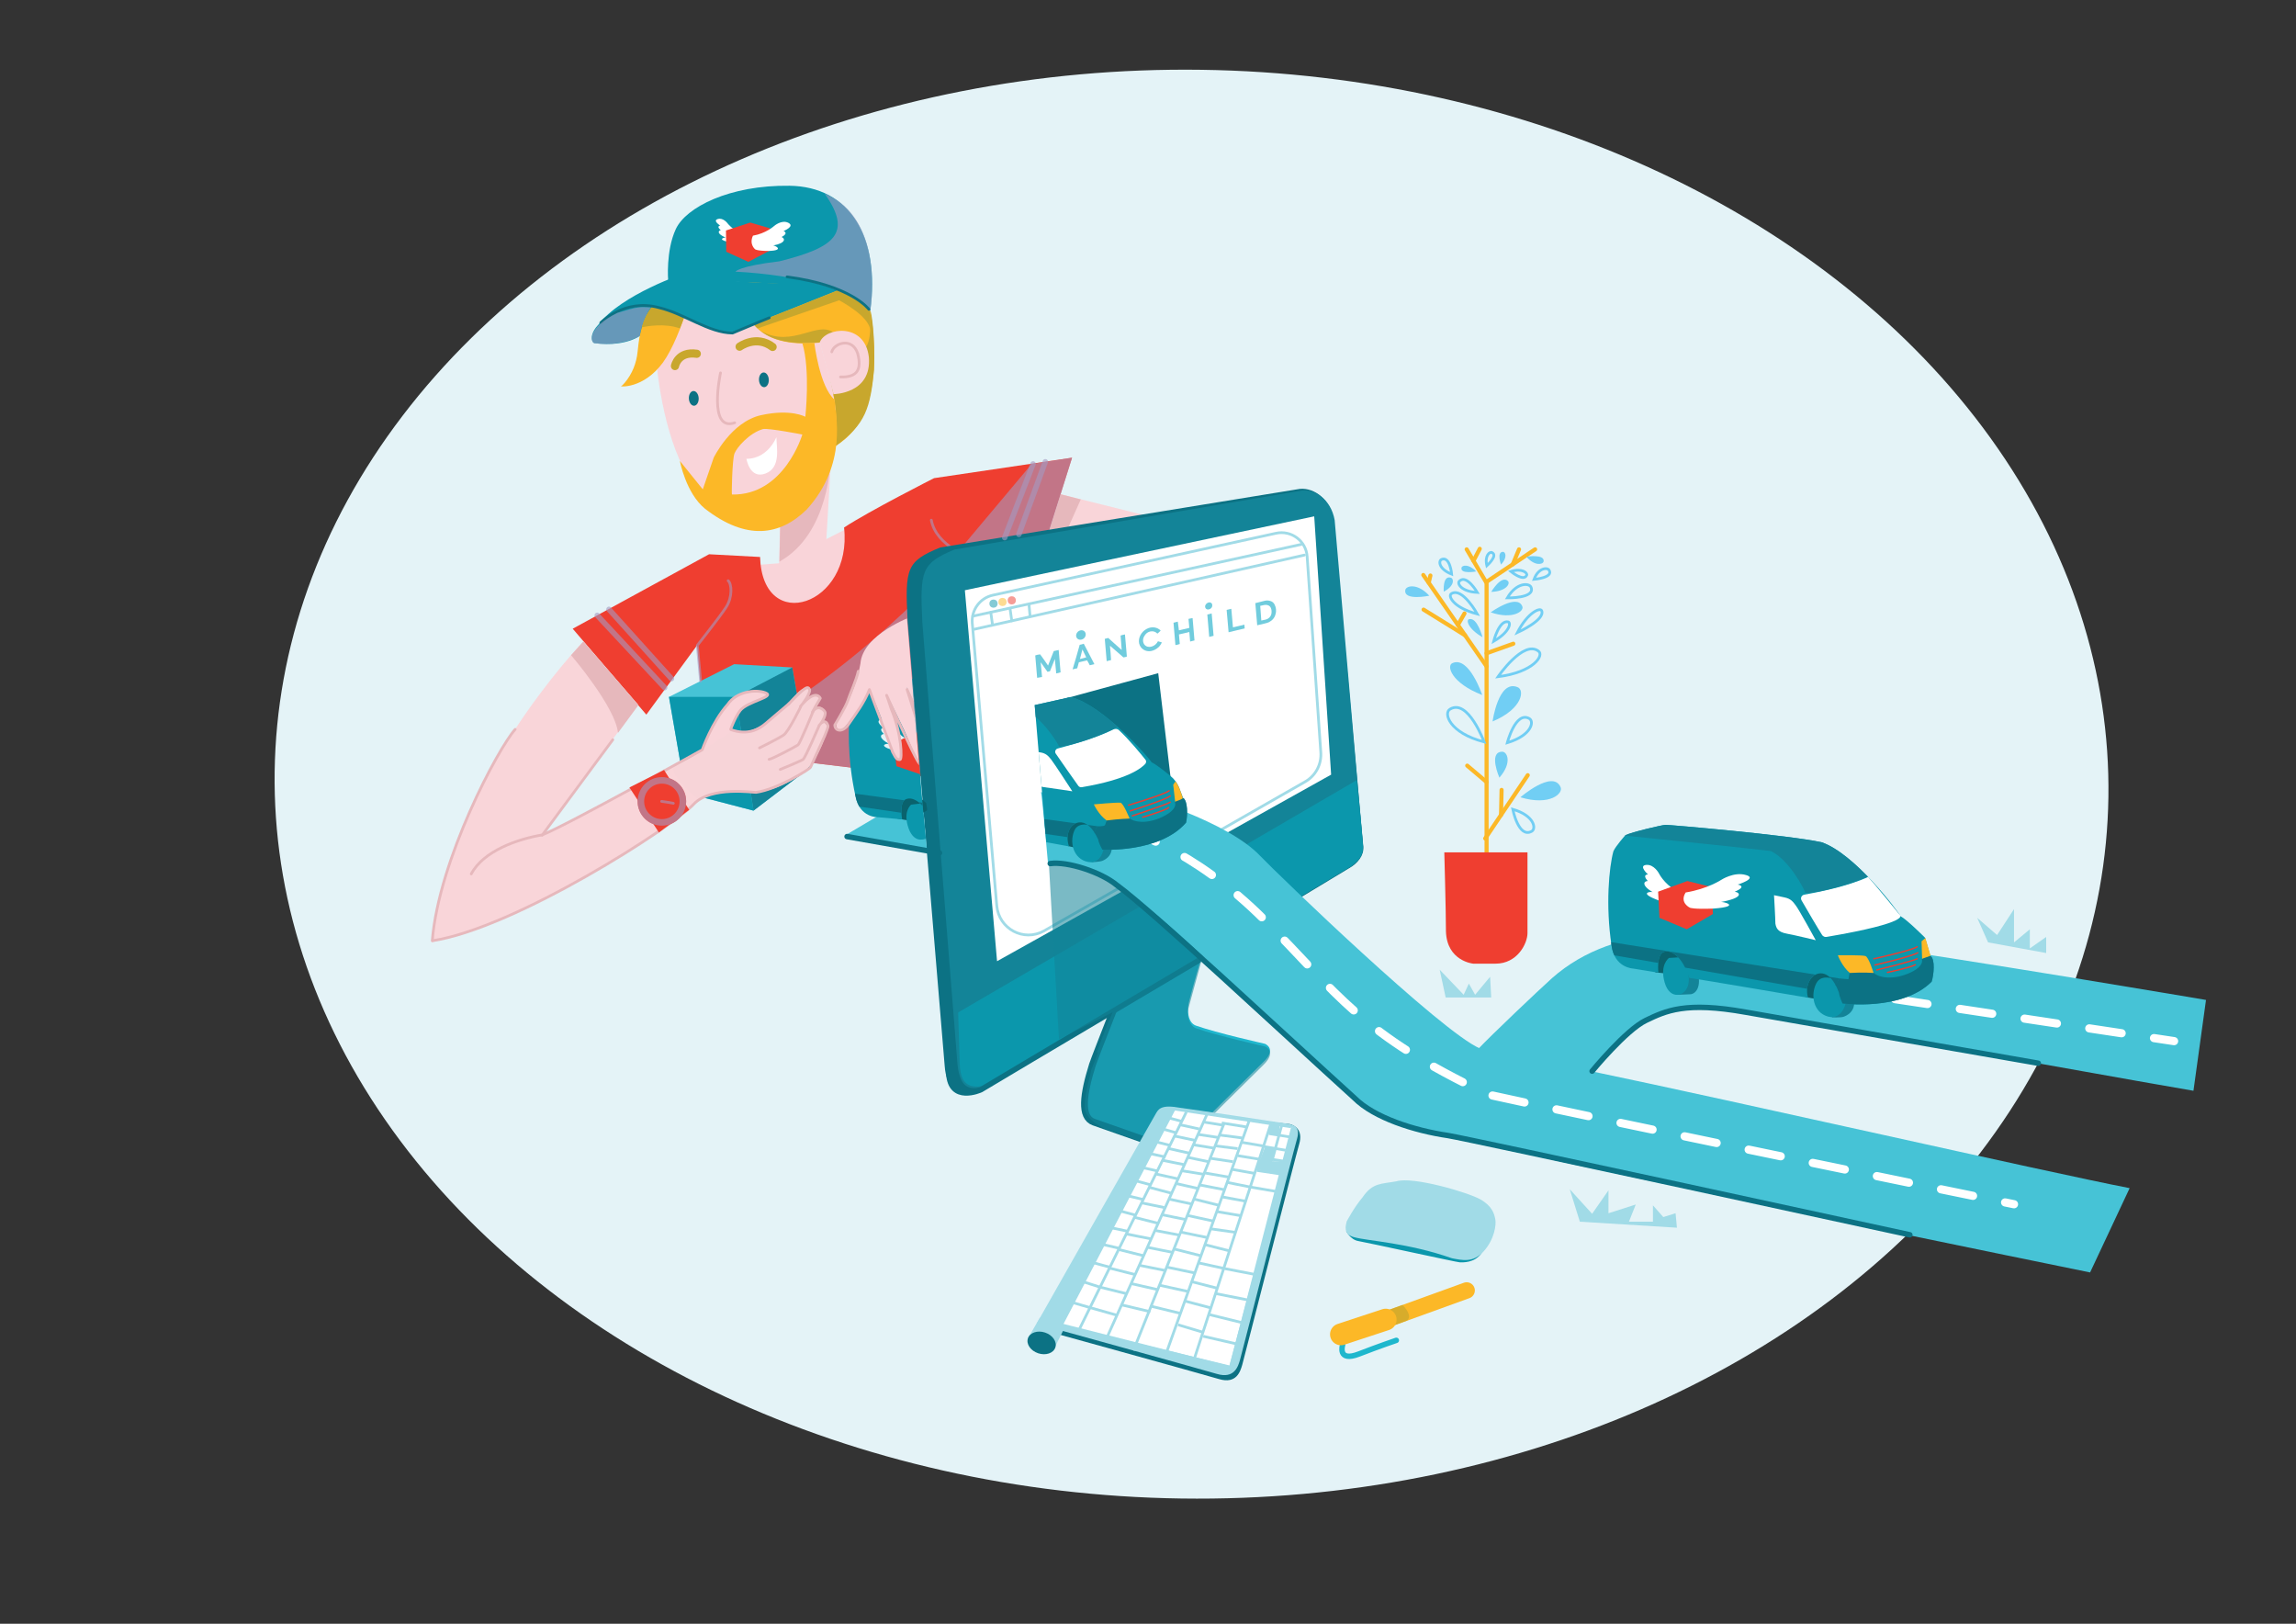 <?xml version="1.0" encoding="utf-8"?>
<!-- Generator: Adobe Illustrator 22.1.0, SVG Export Plug-In . SVG Version: 6.00 Build 0)  -->
<svg version="1.1" id="ilu" xmlns="http://www.w3.org/2000/svg" xmlns:xlink="http://www.w3.org/1999/xlink" x="0px" y="0px"
	 viewBox="0 0 841.9 595.3" style="enable-background:new 0 0 841.9 595.3;" xml:space="preserve">
<rect x="0" y="0" width="841.9" height="595.3" fill="#333333" stroke="none"/>
<style type="text/css">
	.st0{fill:#E4F3F7;}
	.st1{fill:#F9D5D9;}
	.st2{fill:#F9D4D9;}
	.st3{fill:#E6B8BD;}
	.st4{fill:#0B97AC;}
	.st5{fill:#EF3E30;}
	.st6{opacity:0.6;fill:#A399C1;}
	.st7{fill:#46C3D6;}
	.st8{fill:#0C7284;}
	.st9{fill:#138498;}
	.st10{fill:none;stroke:#E6B8BC;stroke-linecap:round;stroke-linejoin:round;stroke-miterlimit:10;}
	.st11{fill:none;stroke:#C8A72D;stroke-width:3;stroke-linecap:round;stroke-linejoin:round;stroke-miterlimit:10;}
	.st12{fill:#FCB827;}
	.st13{fill:#C8A72D;}
	.st14{fill:#FFFFFF;}
	.st15{fill:#F7D4D8;}
	.st16{fill:none;stroke:#E8B8BE;stroke-linecap:round;stroke-linejoin:round;stroke-miterlimit:10;}
	.st17{fill:#E6B8BC;}
	.st18{opacity:0.6;fill:none;stroke:#A399C1;stroke-linecap:round;stroke-linejoin:round;stroke-miterlimit:10;}
	.st19{fill:none;stroke:#0C7284;stroke-linecap:round;stroke-linejoin:round;stroke-miterlimit:10;}
	.st20{fill:#1FB7CE;}
	.st21{fill:none;stroke:#0C7284;stroke-width:2.5;stroke-miterlimit:10;}
	.st22{clip-path:url(#SVGID_2_);fill:#0B97AC;}
	.st23{fill:none;stroke:#0C7284;stroke-width:2;stroke-linecap:round;stroke-linejoin:round;stroke-miterlimit:10;}
	.st24{fill:#71CCDD;}
	.st25{opacity:0.5;fill:#0B97AC;}
	.st26{opacity:0.5;fill:#FCB827;}
	.st27{opacity:0.5;fill:#EE3D30;}
	.st28{fill:none;stroke:#A1DBE7;stroke-linecap:round;stroke-linejoin:round;stroke-miterlimit:10;}
	.st29{opacity:0.56;clip-path:url(#SVGID_4_);fill:#138498;}
	.st30{fill:#A1DBE7;}
	.st31{fill:none;stroke:#A1DBE7;stroke-miterlimit:10;}
	.st32{fill:#0A626D;}
	
		.st33{fill:none;stroke:#FFFFFF;stroke-width:3;stroke-linecap:round;stroke-linejoin:round;stroke-miterlimit:10;stroke-dasharray:12;}
	.st34{clip-path:url(#SVGID_6_);fill:#138498;}
	.st35{clip-path:url(#SVGID_6_);fill:#0C7284;}
	.st36{clip-path:url(#SVGID_10_);}
	.st37{clip-path:url(#SVGID_12_);fill:#138498;}
	.st38{clip-path:url(#SVGID_12_);fill:#0C7284;}
	.st39{fill:none;stroke:#EE3D30;stroke-width:0.5;stroke-linecap:round;stroke-linejoin:round;stroke-miterlimit:10;}
	.st40{fill:#EF3E30;stroke:#FCB827;stroke-width:6;stroke-linecap:round;stroke-linejoin:round;stroke-miterlimit:10;}
	.st41{fill:none;stroke:#1EB7CD;stroke-width:2;stroke-linecap:round;stroke-linejoin:round;stroke-miterlimit:10;}
	.st42{opacity:0.7;fill:#C8A72D;}
	.st43{fill:none;stroke:#FCB827;stroke-width:8;stroke-linecap:round;stroke-linejoin:round;stroke-miterlimit:10;}
	.st44{fill:none;stroke:#FCB827;stroke-width:1.5;stroke-linecap:round;stroke-linejoin:round;stroke-miterlimit:10;}
	.st45{fill:#71CEF4;}
	.st46{fill:none;stroke:#71CEF4;stroke-miterlimit:10;}
	.st47{fill:none;stroke:#EF3E30;stroke-width:1.5;stroke-linecap:round;stroke-linejoin:round;stroke-miterlimit:10;}
	.st48{opacity:0.6;}
	.st49{fill:none;stroke:#A399C1;stroke-width:2;stroke-linecap:round;stroke-linejoin:round;stroke-miterlimit:10;}
	.st50{clip-path:url(#SVGID_14_);}
</style>
<ellipse transform="matrix(1.400191e-02 -1 1 1.400191e-02 143.296 720.362)" class="st0" cx="436.9" cy="287.5" rx="261.9" ry="336.2"/>
<polygon class="st1" points="382.1,179.5 443.4,194.8 397.6,223.8 371,220.5 "/>
<polygon class="st2" points="286.5,173.1 285.4,218.1 302.9,199.6 306,146.8 "/>
<path class="st3" d="M286.1,191.7l18.4-23c0,0-0.2,26.9-18.7,37.2L286.1,191.7z"/>
<g>
	<path class="st2" d="M256,110c-13.9,14.7-15.3,22.8-15.3,22.8s2,25.9,11.5,41.6c9.5,13.6,24.2,22.5,36.3,15.9
		c11.5-7.4,19.6-16.5,18.6-40c-0.5-3-6.6-25.4-6.6-25.4C296.1,118.8,268.9,96.3,256,110z"/>
</g>
<path class="st4" d="M236.2,122c0,0-5.4,5.5-18.3,3.8c-1.5-0.5-2.5-6.2,8.4-11.4s25,0.8,25,0.8L236.2,122z"/>
<path class="st2" d="M285.7,206.5l-22.2,1.7c0,0,4.6,24.6,5.4,24.9c0.8,0.3,23.5,4.8,25.2,4.8s21.5-22.9,21.5-22.9l5.1-26.4
	L285.7,206.5z"/>
<path class="st5" d="M278.7,204.2l-18.7-1L210,230.5L237,262l18.6-25.4l3.4,38.4l96.6,11.7l37.5-118.9l-50.6,7.5
	c0,0-23.9,12.1-33,18.1C312.7,222,279.6,232.9,278.7,204.2z"/>
<path class="st6" d="M259.1,275l67.8,8.2h14.8l10.4-80.1C352.1,203.2,312.2,250.4,259.1,275z"/>
<polygon class="st7" points="251.4,290.7 245.3,255.5 269.2,243.5 290.5,244.7 296.9,281.5 276.3,297.2 "/>
<polygon class="st4" points="245.3,255.5 269.8,255.5 276.3,297.2 251.4,290.7 "/>
<path class="st1" d="M213.9,235.2c0,0-49.6,51.1-55.6,110.3c52.5-13.9,97.9-52.3,97.9-52.3l-5.9-14.1l-52,27.6l35.7-48.3
	L213.9,235.2z"/>
<ellipse transform="matrix(0.999 -5.226732e-02 5.226732e-02 0.999 -7.285 13.489)" class="st8" cx="254.3" cy="146" rx="1.8" ry="2.7"/>
<polygon class="st9" points="276.3,297.2 269.8,255.5 290.5,244.7 296.9,281.5 "/>
<ellipse transform="matrix(0.999 -5.226732e-02 5.226732e-02 0.999 -6.891 14.825)" class="st8" cx="280" cy="139.2" rx="1.8" ry="2.7"/>
<path class="st10" d="M264.2,136.7c0,0-4.7,21.7,5.2,18.3"/>
<path class="st11" d="M247.5,134.2c0,0,1-5.5,8-4.5"/>
<path class="st11" d="M271.2,127.1c0,0,6.1-4.5,12.1,0.1"/>
<path class="st12" d="M255.7,100.1c0,0-13.4,5.6-18.8,15.8c-2.2,4.6-2.7,9.2-3.1,13c-0.4,4.2-2,8.2-4.7,11.4
	c-0.6,0.7-1.1,1.2-1.4,1.3c-0.7,0.1,8.1,1.2,15.4-8.7C250.3,122.9,255.7,100.1,255.7,100.1z"/>
<path class="st12" d="M273.4,112c0,0,0.9,17,29,13.4c17.5,3.9,3.1,19.2,3.1,19.2s1.8,6.4,0.8,19c10.6-6.6,15.7-19,13.9-41.4
	c-2.1-29-22.7-37.4-36.6-35.8C269.8,88,273.4,112,273.4,112z"/>
<path class="st13" d="M278.8,121.2c3.2,2.7,9.7,5.5,21.8,4.3c0.7-1.7,5,19,5,19s2,8.4,0.8,19c11.1-8,12.7-14,14.1-27.9
	c0.5-12.1-1-21.7-1.4-21.7c-0.4,0,3.2,26.6-13,8.4c-6.1-5.4-15.3,5.7-27.2-1C278.9,121.3,277.1,119.8,278.8,121.2z"/>
<path class="st2" d="M318.6,131c-1.4-12.9-16-11-18-5.5c-0.1-0.3,5.2,19.6,5.2,19.6c-0.1-0.4-0.1-0.6-0.1-0.6S319.7,144.4,318.6,131
	z"/>
<path class="st4" d="M269.3,121.5c0,0-4.6,1.6-14.8-3.6s-22.2-10.2-35.2,1.3c8.4-11.3,32-19.1,32-19.1s16.7,5.7,63.2,3.2
	C312.9,104.4,269.3,121.5,269.3,121.5z"/>
<path class="st4" d="M245,102.8c0,0-0.9-10.8,2.8-18.8s19.7-16.2,41.7-15.9c22,0.3,33.3,18.6,29.6,45.9c0,0-6.7-6.3-11.9-7.5
	C292,103,245,102.8,245,102.8z"/>
<path class="st14" d="M273.7,168.2c0,0,7.1,0.6,11-7.9c0,3.6,1.8,11.1-4,13.3S273.7,168.2,273.7,168.2z"/>
<path class="st10" d="M305,129c0.8-3.2,7.5-5.5,9.5,0.6c1.5,5.7,0,8.8-6.3,8.6"/>
<path class="st13" d="M250.9,116.1c0,0-6.4-3.2-11.7-3.9c-1.4,1.7-3.2,4.8-3.9,7.8c1.9-0.4,8.5-1.6,14,0.4
	C250.4,117.8,250.9,116.1,250.9,116.1z"/>
<path class="st13" d="M277.8,120.4l29.9-10.3c0,0,11.4,5.9,11.4,11.2c0.2-1.2,0-7.3,0-7.3s-5.8-6-11.9-7.5
	c-2.4,1-30.9,12.3-30.9,12.3S277.1,119.8,277.8,120.4z"/>
<path class="st2" d="M275.9,268.7c-3.2,1.5-7-0.3-7.9-1.2c2.5-9.5,9.5-10.7,11.7-11.6c2.2-0.9,2.5-3.3-6.4-1.8
	c-8.8,1.5-15.8,20.9-15.8,20.9l-6.1,4.5l4.2,8.6C268.4,281.8,274.3,273.5,275.9,268.7z"/>
<g>
	<path class="st15" d="M256.2,293.2c0,0,5.6-3.9,19.4-2.6c8.3-0.3,14.5-4.3,18.8-7.3c2.5-1.8,6.3-6.5,9.3-16.7
		c-1.9-3.2-2.6-1.6-3.1-0.8c-0.5,0.8,2.4-4.2,1.9-4.9c-0.5-0.8-1.9-3.2-4.1-0.4c-2.2,2.9,2.4-4.5,2.4-4.5s-1.8-4-7.3,3
		c3.7-4.4,3.4-6.1,3.4-6.1s-1.3-2-4.3,1c-3.1,3-14.6,17.6-23.6,13.7c-3.3,2.2-15.3,10.4-20.8,12.6
		C242.7,282.4,256.2,293.2,256.2,293.2z"/>
	<path class="st16" d="M289.3,258c0,0-6.2,5.2-8.5,7.2s-6.4,4.6-12.8,2.3"/>
</g>
<path class="st17" d="M213.9,235.2l-4.5,5c0,0,16.3,19,17.2,28.5c3.4-4.6,7.5-10.2,7.5-10.2L213.9,235.2z"/>
<polygon class="st17" points="384.1,196.6 390.8,195.4 396.3,183.1 388.9,181.2 "/>
<path class="st6" d="M269.7,99.6c11.3,0.5,23.3,2.7,24.1,2.9c19.9,4.3,25.3,11.5,25.3,11.5S325,80.3,302.4,71
	c10.2,14.4,3.9,19.7-16.6,24.8C270.7,97.6,269.7,99.6,269.7,99.6z"/>
<polygon class="st6" points="384.1,196.6 393.1,167.8 378.3,170.1 337.9,218.2 "/>
<path class="st18" d="M356.5,204.7c0,0-13.2-4.3-15-14"/>
<path class="st18" d="M267,212.9c1.3,1.1,1.7,6-0.8,9.8c-2.5,3.8-10.5,13.9-10.5,13.9l1.2,13.1"/>
<path class="st10" d="M289.3,258c6.2-6.5,7-6.6,7.6-5.1c0.2,1.4-2.6,5.3-3.4,6.1c5.7-6.9,7.3-3,7.3-3s-1.5,2.4-2.9,5.1
	c1.9-3,4.1-1,4.6-0.1c0.5,0.9-0.9,3.7-2.1,4.9c0,0,2.2-3,3.2,0.1c0.2,0.5-0.7,2.5-1.2,3.8c-0.2,0.5-3.8,8.3-5.2,11.5
	c-0.3,0.7-12.1,8.1-20,9.2c-0.5,0.1-16.5-2.4-22.8,4.3c-7.5,8.2-65.4,45.5-95.9,50.1c2.4-29.8,24.2-70.6,30.4-77.5"/>
<path class="st10" d="M293.6,259.1c0,0-4.5,9.3-6.3,10.4c-1.7,1.2-8.8,4.7-8.8,4.7"/>
<path class="st10" d="M298.2,260.7c0,0-4.8,11.8-5.6,12.4c-0.8,0.6-9.5,5.2-10.6,5.3"/>
<path class="st10" d="M300.3,266.2c0,0-5,11.6-5.8,12.2s-8.4,3.7-8.4,3.7"/>
<path class="st10" d="M172.8,320.4c4.5-8.5,17.1-12.8,26-14.3c9-3.5,58.7-31.2,58.7-31.2s3.6-10.3,9.3-16.6
	c3.2-4.8,10.3-5.7,13.9-4.3c3.7,1.5-6.6,3.1-9.3,6.5c-1.9,2.5-3.4,6.7-3.4,6.7"/>
<line class="st10" x1="198.8" y1="306.2" x2="224.7" y2="271.2"/>
<path class="st19" d="M318.6,113.4c0,0-6.4-8.8-30-11.9"/>
<path class="st19" d="M220.3,118.3c0,0,8.8-9,21.4-5.5c9.3,2.2,18.1,9.2,26.9,9.3c7.8-3.3,13.5-5.6,13.5-5.6"/>
<path class="st8" d="M494.7,318.3l-135.2,81.6c0,0-4.8,0-4,0c-4.5,0-8.5-0.7-9.1-9.1l-13.6-163.3c-1-19.3-0.4-21.7,12-26.8
	l130.8-21.3c5.3-1.2,11.9,2.9,13.3,10.8l11,120.2C500.2,313.6,497.8,316.6,494.7,318.3z"/>
<g>
	<g>
		<path class="st20" d="M413.4,359.8l-13.3,31.4c0,0-4,17.8-1.1,18.8c2.6,1.1,23.7,8.9,23.7,8.9s6.6,4.7,11.7-0.8
			c5.1-5.4,25.7-25.6,28.6-28.5c3.2-2.9,3.6-5.5,0.9-6.9c-1.2-0.3-17.4-3.9-25.4-6.7c-3-1.1-3.3-5.7-2.5-8.8
			c2.9-11.3,10.4-36,10.4-36L413.4,359.8z"/>
		<path class="st21" d="M414.5,354.6c0,0-12.8,32.4-13.9,35.7c-3.4,10.9-4.6,19.3,0.5,21.1l26.5,9.3"/>
	</g>
	<path class="st9" d="M494.8,318l-134.4,80.5c-4.9,1.2-8.4,0.5-9.3-8.3l-12.9-162.1c-0.9-19.1-0.3-21.5,11.7-26.6L476.5,180
		c5.1-1.2,11.5,2.8,12.9,10.7L499.8,310C500.1,313.3,497.8,316.3,494.8,318z"/>
	<g>
		<defs>
			<polygon id="SVGID_1_" points="347.7,373.3 497.7,285.9 516.3,335 335.7,414 			"/>
		</defs>
		<clipPath id="SVGID_2_">
			<use xlink:href="#SVGID_1_"  style="overflow:visible;"/>
		</clipPath>
		<path class="st22" d="M495.6,317.5L361.2,398c-7.7,1.7-9.1-2.7-9.3-8.3l-4.5-149c-0.5-10.1,1.6-11.8,12.2-8.5l137.5,51.7
			c1.3,8.7,2.7,26.4,2.7,26.4C499.7,314,498.7,314.7,495.6,317.5z"/>
	</g>
	<polygon class="st14" points="353.8,216.4 365.6,352.4 488.1,284 481.9,189.3 	"/>
</g>
<path class="st23" d="M347.9,393.4c0.5,11.2,11.6,6.2,11.8,6.1c14.3-8.6,79.7-47.3,79.7-47.3"/>
<g>
	<path class="st24" d="M380.3,248.5c-0.2-2.8-0.5-5.5-0.7-8.2c0.1-0.1,1.4-0.4,1.8-0.4c1,1.3,1.9,2.7,2.9,4.1
		c0.7-1.8,1.4-3.5,2.1-5.3c0.6-0.1,1.2-0.3,1.8-0.4c0.2,2.7,0.5,5.5,0.7,8.2c-0.5,0.1-1.1,0.3-1.6,0.4c-0.2-1.8-0.3-3.5-0.5-5.3
		c0,0,0,0,0,0c-0.6,1.5-1.2,3-1.8,4.5c-0.3,0.1-0.6,0.1-0.9,0.2c-0.8-1.2-1.7-2.3-2.5-3.5c0,0,0,0,0,0c0.2,1.8,0.3,3.6,0.5,5.4
		C381.4,248.3,380.8,248.4,380.3,248.5z"/>
	<path class="st24" d="M413.2,240.7c-0.2,0.1-0.4,0.1-0.6,0.2c-0.2,0-0.4,0.1-0.6,0.1c-0.1,0-0.2,0-0.2-0.1c-0.6-0.5-1.1-1-1.7-1.5
		c-1-0.8-1.9-1.7-2.9-2.5c0,0-0.1-0.1-0.2-0.1c0.2,1.8,0.3,3.5,0.4,5.2c-0.6,0.1-1.1,0.3-1.6,0.4c-0.2-2.7-0.5-5.5-0.7-8.2
		c0,0,0,0,0.1,0c0.4-0.1,0.7-0.2,1.1-0.3c0.1,0,0.2,0,0.2,0.1c0.7,0.6,1.3,1.2,2,1.8c0.9,0.8,1.8,1.6,2.7,2.4c0,0,0.1,0,0.1,0.1
		c0,0,0,0,0,0c0,0,0,0,0,0c0,0,0,0,0-0.1c-0.1-1.7-0.3-3.5-0.4-5.2c0,0,0,0,0,0c0,0,0,0,0,0c0.1-0.1,1.5-0.4,1.6-0.4
		C412.7,235.2,413,237.9,413.2,240.7z"/>
	<path class="st24" d="M461,229.3c-0.2-2.8-0.5-5.5-0.7-8.2c0,0,0.1,0,0.1,0c1.1-0.3,2.1-0.5,3.2-0.8c0.7-0.2,1.4-0.2,2.1,0
		c0.8,0.2,1.4,0.7,1.7,1.4c0.5,1,0.7,2.2,0.3,3.5c-0.3,1.3-1.2,2.3-2.4,2.9c-0.4,0.2-0.8,0.3-1.2,0.4c-1,0.3-2,0.5-3,0.7
		C461.1,229.3,461,229.3,461,229.3z M462.5,227.5c0.3-0.1,0.6-0.1,0.9-0.2c0.3-0.1,0.6-0.1,0.9-0.2c0.9-0.3,1.5-0.9,1.8-1.7
		c0.2-0.6,0.2-1.3,0.1-1.9c-0.1-0.5-0.3-0.9-0.6-1.2c-0.3-0.3-0.6-0.4-1-0.5c-0.3-0.1-0.7,0-1,0c-0.5,0.1-0.9,0.2-1.4,0.3
		c0,0-0.1,0-0.1,0C462.2,223.9,462.4,225.7,462.5,227.5z"/>
	<path class="st24" d="M437.3,226.6c0.2,2.7,0.5,5.5,0.7,8.2c-0.5,0.1-1.1,0.3-1.6,0.4c-0.1-1.2-0.2-2.3-0.3-3.5
		c-1.3,0.3-2.6,0.6-3.8,0.9c0.1,1.2,0.2,2.3,0.3,3.5c-0.1,0.1-1.4,0.4-1.6,0.4c0-0.1-0.7-8-0.7-8.2c0.5-0.1,1.1-0.3,1.6-0.4
		c0,0.3,0,0.5,0.1,0.8c0,0.3,0,0.6,0.1,0.8c0,0.3,0,0.5,0.1,0.8c0,0.3,0,0.5,0.1,0.8c1.3-0.3,2.6-0.6,3.8-0.9
		c-0.1-1.1-0.2-2.2-0.3-3.3C435.8,226.9,437.1,226.6,437.3,226.6z"/>
	<path class="st24" d="M424.6,235.1c0.5,0.1,0.9,0.3,1.4,0.4c-0.1,0.4-0.6,1.2-1.1,1.7c-0.9,0.8-1.8,1.3-2.9,1.5
		c-2,0.3-3.8-0.8-4.3-2.8c-0.4-2,0.7-4.2,2.7-5.3c2-1.1,4.1-0.6,5.2,0.6c-0.4,0.4-0.8,0.8-1.2,1.1c-0.7-0.7-1.5-1-2.6-0.8
		c-0.8,0.2-1.5,0.6-2,1.4c-1.1,1.4-0.8,3.3,0.5,4C421.6,237.6,423.7,236.9,424.6,235.1z"/>
	<path class="st24" d="M395.9,236.4c0.5-0.1,1-0.2,1.5-0.4c1.3,2.5,2.6,5,3.9,7.5c-0.6,0.1-1.1,0.3-1.7,0.4c-0.3-0.6-0.6-1.2-1-1.8
		c-1,0.2-2,0.5-3,0.7c-0.2,0.7-0.4,1.5-0.6,2.2c-0.6,0.1-1.1,0.3-1.7,0.4C394.2,242.4,395.1,239.4,395.9,236.4z M398.3,241
		c-0.5-1-0.9-1.9-1.4-2.9c-0.3,1.2-0.6,2.3-0.9,3.5C396.7,241.4,397.5,241.2,398.3,241z"/>
	<path class="st24" d="M456.3,229c0,0.5,0.1,0.9,0.1,1.4c-2,0.5-4,0.9-5.9,1.4c0,0,0,0,0,0c0,0,0,0,0,0c-0.2-2.7-0.5-5.4-0.7-8
		c0,0,0-0.1,0-0.2c0.6-0.1,1.1-0.3,1.7-0.4c0.2,2.3,0.4,4.5,0.6,6.8C453.4,229.7,454.8,229.4,456.3,229z"/>
	<path class="st24" d="M442.7,225.3c0.5-0.1,1.1-0.3,1.6-0.4c0,0.1,0.7,7.9,0.7,8.2c-0.5,0.1-1.1,0.3-1.6,0.4
		C443.4,233.4,442.7,225.6,442.7,225.3z"/>
	<path class="st24" d="M396.5,234.5c-1,0.2-1.8-0.4-1.9-1.3c-0.1-0.9,0.6-1.9,1.6-2.1c1-0.2,1.8,0.4,1.9,1.3
		C398.2,233.4,397.5,234.3,396.5,234.5z"/>
	<path class="st24" d="M443.3,223.4c-0.7,0.2-1.3-0.2-1.4-0.9c-0.1-0.7,0.5-1.4,1.2-1.6c0.7-0.2,1.4,0.2,1.4,0.9
		C444.6,222.6,444,223.3,443.3,223.4z"/>
</g>
<circle class="st25" cx="364.3" cy="221.3" r="1.5"/>
<circle class="st26" cx="367.6" cy="220.7" r="1.5"/>
<circle class="st27" cx="371" cy="220.1" r="1.5"/>
<path class="st28" d="M364.1,218.2l103.8-22.7c5.6-1.2,11,2.8,11.4,8.5l5,71.6c0.4,4.6-1.9,8.9-5.9,11.1l-95.6,54.6
	c-7.4,4.1-16.5-0.7-17.3-9.2l-9-103.8C356.2,223.5,359.4,219.2,364.1,218.2z"/>
<line class="st28" x1="356.7" y1="225.9" x2="477.1" y2="199.6"/>
<line class="st28" x1="356.8" y1="230.8" x2="478.3" y2="203.5"/>
<path class="st6" d="M234.6,123.2c0,0-6.9,4.1-16.7,2.6c-1.5-0.5-2.4-5.8,8.5-11.1c7.8-2.3,7.6-2.2,12.2-2
	C235.1,117.9,234.6,123.2,234.6,123.2z"/>
<line class="st28" x1="363.9" y1="228.8" x2="363.3" y2="224.5"/>
<line class="st28" x1="371" y1="227.6" x2="370.4" y2="223.4"/>
<line class="st28" x1="377.7" y1="225.9" x2="377.3" y2="221.5"/>
<g>
	<defs>
		<path id="SVGID_3_" d="M464,383.7c-1.2-0.3-17.4-3.9-25.4-6.7c-2.1-0.7-3.7-4.1-2.8-7.4l4.7-17.2l57.3-65.6l0,0l-8.3-95.1
			c-1.4-7.9-7.7-11.9-12.9-10.7l-126.6,21.4c-12,5.1-12.6,7.5-11.7,26.6l11.5,144.1l-2,1.1L335.7,415l67-29.3
			c-0.6,1.7-1.2,3.1-1.6,4.1l-1,2.5c0,0-0.2,1-0.5,2.5c-1.6,6-2.4,10.9-1.5,14.1c0.1,1.2,0.4,2,1,2.2c0.1,0,0.1,0.1,0.2,0.1
			c0.5,0.5,1.1,1,1.8,1.2l21.9,7.7c0.7,0.4,2.4,1.4,4.6,1.6l0,0v0c2.1,0.3,4.7-0.2,6.9-2.6c5.1-5.4,25.7-25.6,28.6-28.5
			C466.2,387.7,466.6,385.1,464,383.7z"/>
	</defs>
	<clipPath id="SVGID_4_">
		<use xlink:href="#SVGID_3_"  style="overflow:visible;"/>
	</clipPath>
	<path class="st29" d="M384.6,316.6l3.7,64.4l19.7-9.9c0,0-13,29.3-9.8,36.8s23.9,11.2,23.9,11.2l92.4-6.6c0,0-51.5-80.8-73.9-94.6
		C427.4,309.8,384.6,316.6,384.6,316.6z"/>
</g>
<g id="klawiatura_2_">
	<path class="st8" d="M380.9,487.2c0,0,42.7-75.3,43.6-76.8s1.6-3.6,8.1-2.5c5.5,0.7,38.5,3.9,40.3,4.2c1.8,0.4,5,2.2,3.5,7.3
		c-1.5,5.1-20.2,78.6-20.9,81s-2.1,7.1-8.5,5.2S380.9,487.2,380.9,487.2z"/>
	<path class="st30" d="M380.1,485.3c0,0,42.7-75.3,43.6-76.8s1.6-3.6,8.1-2.5c5.5,0.7,38,5.6,39.8,5.9c1.8,0.4,5.5,0.5,4,5.6
		c-1.5,5.1-20.2,78.6-20.9,81c-0.7,2.5-2.1,7.1-8.5,5.2S380.1,485.3,380.1,485.3z"/>
	<polygon class="st14" points="389.4,485.8 431,406.3 474.2,413 450.8,500.6 	"/>
	<g id="badyle_2_">
		<line class="st31" x1="395.4" y1="488.1" x2="435" y2="407.7"/>
		<line class="st31" x1="405.3" y1="491.7" x2="442.6" y2="408.5"/>
		<line class="st31" x1="415.6" y1="495.1" x2="448.8" y2="412"/>
		<line class="st31" x1="427" y1="497.9" x2="458" y2="411"/>
		<line class="st31" x1="437.2" y1="500.4" x2="465.9" y2="412.3"/>
		<line class="st31" x1="451.2" y1="501.4" x2="473.9" y2="413.4"/>
		<line class="st31" x1="388.3" y1="487.5" x2="430.8" y2="406.1"/>
		<line class="st31" x1="399.7" y1="479.4" x2="409.6" y2="482.2"/>
		<line class="st31" x1="403.4" y1="471.9" x2="413.1" y2="474.3"/>
		<line class="st31" x1="406.8" y1="464.9" x2="416.3" y2="467.3"/>
		<line class="st31" x1="389.2" y1="485.7" x2="451.2" y2="501.4"/>
		<line class="st31" x1="441" y1="488.4" x2="432" y2="485.7"/>
		<line class="st31" x1="441.2" y1="489.9" x2="453.4" y2="492.7"/>
		<line class="st31" x1="443.6" y1="482" x2="455.4" y2="484.9"/>
		<line class="st31" x1="445.5" y1="474.2" x2="457.6" y2="476.6"/>
		<line class="st31" x1="449.1" y1="465.1" x2="460" y2="467.2"/>
		<line class="st31" x1="458.5" y1="435.2" x2="467.9" y2="436.8"/>
		<line class="st31" x1="414.8" y1="470.6" x2="424.5" y2="472.8"/>
		<line class="st31" x1="411.3" y1="478.4" x2="421.8" y2="480.9"/>
		<line class="st31" x1="417.8" y1="463.9" x2="427.3" y2="465.8"/>
		<line class="st31" x1="420.8" y1="457.3" x2="430.2" y2="459.2"/>
		<line class="st31" x1="423.5" y1="451.1" x2="432.4" y2="452.8"/>
		<line class="st31" x1="425.9" y1="445.3" x2="434.7" y2="447.1"/>
		<line class="st31" x1="428.6" y1="439.6" x2="436.9" y2="441.4"/>
		<line class="st31" x1="431.2" y1="433.9" x2="439.2" y2="435.7"/>
		<line class="st31" x1="433.3" y1="429.2" x2="441.3" y2="430.5"/>
		<line class="st31" x1="435.5" y1="424.3" x2="443.1" y2="425.9"/>
		<line class="st31" x1="437.6" y1="419.7" x2="445" y2="420.9"/>
		<line class="st31" x1="439.3" y1="415.9" x2="446.6" y2="417"/>
		<line class="st31" x1="441.6" y1="411.4" x2="448.4" y2="412.5"/>
		<line class="st31" x1="448" y1="411.7" x2="457.3" y2="413.2"/>
		<line class="st31" x1="432.9" y1="412.4" x2="439.7" y2="413.9"/>
		<line class="st31" x1="430.7" y1="416.5" x2="438.3" y2="418.1"/>
		<line class="st31" x1="428.2" y1="421" x2="436.2" y2="422.8"/>
		<line class="st31" x1="426.3" y1="425.4" x2="434.3" y2="427"/>
		<line class="st31" x1="423.8" y1="430.4" x2="432" y2="432.2"/>
		<line class="st31" x1="421.4" y1="435.3" x2="429.3" y2="437.4"/>
		<line class="st31" x1="418.6" y1="441" x2="426.9" y2="442.7"/>
		<line class="st31" x1="416" y1="446.3" x2="424.7" y2="448.5"/>
		<line class="st31" x1="413" y1="452.4" x2="422.1" y2="454.2"/>
		<line class="st31" x1="410.2" y1="458.1" x2="419.4" y2="460.4"/>
		<line class="st31" x1="393.5" y1="477.6" x2="399.7" y2="479.4"/>
		<line class="st31" x1="397.4" y1="470" x2="403.4" y2="471.9"/>
		<line class="st31" x1="401.1" y1="463" x2="407" y2="464.6"/>
		<line class="st31" x1="404.6" y1="456.3" x2="410.2" y2="457.6"/>
		<line class="st31" x1="407.8" y1="450.2" x2="413.5" y2="451.4"/>
		<line class="st31" x1="411.2" y1="444.1" x2="416.4" y2="445.5"/>
		<line class="st31" x1="413.9" y1="438.5" x2="418.9" y2="439.7"/>
		<line class="st31" x1="416.8" y1="433" x2="421.6" y2="434.3"/>
		<line class="st31" x1="419.1" y1="428.1" x2="424.4" y2="429.3"/>
		<line class="st31" x1="422" y1="423" x2="427.4" y2="424.2"/>
		<line class="st31" x1="424.2" y1="418.7" x2="429" y2="419.9"/>
		<line class="st31" x1="426.7" y1="414" x2="431.3" y2="415.3"/>
		<line class="st31" x1="428.8" y1="409.9" x2="433.3" y2="411.1"/>
		<line class="st31" x1="473.3" y1="413.1" x2="430.6" y2="406.6"/>
		<line class="st31" x1="463.7" y1="420.4" x2="471.4" y2="421.7"/>
		<line class="st31" x1="465.3" y1="415.6" x2="473.4" y2="416.9"/>
		<line class="st31" x1="470" y1="412.5" x2="466.4" y2="425.7"/>
		<line class="st31" x1="466.1" y1="425" x2="470.7" y2="425.7"/>
		<line class="st31" x1="460.9" y1="429.1" x2="469.5" y2="430.4"/>
		<line class="st31" x1="422.1" y1="478.9" x2="432.8" y2="481.5"/>
		<line class="st31" x1="425.2" y1="471.2" x2="435.7" y2="473.5"/>
		<line class="st31" x1="428.1" y1="464.6" x2="438.1" y2="466.7"/>
		<line class="st31" x1="430.5" y1="457.9" x2="440.4" y2="460.4"/>
		<line class="st31" x1="432.9" y1="451.7" x2="443.1" y2="453.8"/>
		<line class="st31" x1="435.4" y1="445.6" x2="445" y2="447.7"/>
		<line class="st31" x1="437.8" y1="439.6" x2="447" y2="441.9"/>
		<line class="st31" x1="439.8" y1="434.4" x2="449.1" y2="436.2"/>
		<line class="st31" x1="441.6" y1="430" x2="450.3" y2="431.5"/>
		<line class="st31" x1="444.1" y1="424.7" x2="452.1" y2="425.9"/>
		<line class="st31" x1="445.7" y1="420.1" x2="453.8" y2="421.1"/>
		<line class="st31" x1="447.1" y1="416.1" x2="455.5" y2="417.2"/>
		<line class="st31" x1="434.5" y1="477" x2="444" y2="479.5"/>
		<line class="st31" x1="437" y1="469.9" x2="446.4" y2="472.3"/>
		<line class="st31" x1="439.5" y1="463" x2="449.1" y2="465.1"/>
		<line class="st31" x1="441.8" y1="456.3" x2="450.8" y2="458.6"/>
		<line class="st31" x1="443.9" y1="450.5" x2="453" y2="451.8"/>
		<line class="st31" x1="446.2" y1="444.2" x2="455" y2="445.7"/>
		<line class="st31" x1="448.1" y1="438.8" x2="456.8" y2="440.4"/>
		<line class="st31" x1="450" y1="433.5" x2="458.5" y2="435.2"/>
		<line class="st31" x1="451.7" y1="428.7" x2="460.1" y2="430.2"/>
		<line class="st31" x1="453.9" y1="423.7" x2="461.8" y2="425"/>
		<line class="st31" x1="455.3" y1="418.8" x2="463" y2="420.1"/>
		<path class="st31" d="M468.3,430.7"/>
	</g>
	<polygon class="st30" points="376.9,490.7 381.3,483.1 390.7,486.1 386.9,493.7 	"/>
	
		<ellipse transform="matrix(0.316 -0.949 0.949 0.316 -205.899 699.102)" class="st8" cx="381.8" cy="492.3" rx="4" ry="5.3"/>
	<polygon class="st30" points="460.6,428.7 463.7,420.9 467.7,420.8 466.4,425.7 471,425.8 469.5,430.4 	"/>
	<polygon class="st30" points="473,412.5 472.9,413.3 474,413.6 474.4,412.9 	"/>
	<polygon class="st30" points="464.9,415.6 469,416.2 469.2,412.5 465.9,412 	"/>
</g>
<g id="myszka_2_">
	<path class="st4" d="M493.6,451.3c0,0,1.5,3.2,4.5,3.7s36.2,7.8,37.2,7.8c1.1,0,5.3,0.3,7.9-3.3S493.6,451.3,493.6,451.3z"/>
	<path class="st30" d="M493.8,447.8c-0.3,1.5-1.5,4.7,2.8,5.8c5.2,1.4,19.5,2,35.8,7.7c3.7,0.7,7.8,1.8,11.7-2.6
		c3.9-4.4,4.6-9.7,4.2-11.7s-1.1-4.8-5.5-7.3s-24.7-8.5-30.8-6.6c-5.4,1-8.7,0.4-12.4,5.9C496.6,442.5,493.8,447.8,493.8,447.8z"/>
</g>
<polygon class="st7" points="339.9,311.7 310,306.2 332.2,293.1 338.6,297.2 "/>
<polygon class="st8" points="379.9,259 424.7,246.8 429.6,288.1 387.5,271.5 "/>
<path class="st7" d="M598.3,378.4c15.1-15.1,31.6-8.7,77.4-1.1c36.9,6.2,115.8,20.5,128.6,22.6l4.6-33.3c0,0-82.7-14.1-138.7-22.1
	c-42.6-4.6-77.4-6.8-101.1,14.1c-4.9,4.4-22.6,21.2-26.9,25.8c-0.3,0,0.7,0.1,0.5,0c-14-5.9-73.8-63.5-80.7-70.7
	c-11.7-12.3-43.7-22.6-53.3-23.8c-0.3,0-8.8,6.9-8.1,5l-18.9-4.5c0.3,0,2.6,26.3,2.6,26.3c34-6.2,97.8,87.7,131.1,96.3
	c56.9,14,251,53.5,251,53.5l14.5-30.9c-31.3-6.1-144.3-31.8-197.1-42.8C594.2,381.5,594.7,382.1,598.3,378.4z"/>
<path class="st32" d="M391.7,310.2l3.5,0.8c0,0,5.9-7.5,5.9-7.6s-2-3.8-2.7-3.8c-0.7,0-6,1.7-6.8,2.5c-0.8,0.9-1,7.5-1,7.5
	L391.7,310.2z"/>
<path class="st32" d="M333,300.8l-4-0.7l0.5-7l6.7-1.7l3.4,3c0,0,0.5,2.4,0.3,2.7C339.7,297.4,333,300.8,333,300.8z"/>
<path class="st14" d="M270.6,89c0,0,1.9-1,1.2-3.5c-3.2-1.2-5-3.6-5-3.6s-1.6-2.2-3.6-1.6c-2,0.6,0.9,2.4,0.9,2.4s-1.6,0.2,0.2,1.7
	c-1,0.2-1.5,1.3,1.8,2.7c-0.3-0.1-3.4,0.6,0.9,1.6C270.1,89.3,270.6,89,270.6,89z"/>
<polygon class="st5" points="266.3,92.3 266.2,84.5 275.1,81.6 282.3,83.7 282.4,91.8 274.4,96 "/>
<path class="st14" d="M276.9,91.4c0,0-2.3-1.8-0.8-5c4.7-0.8,7.7-3.5,7.7-3.5s2.8-2.5,5.3-1.2c2.5,1.3-1.8,3-1.8,3s2.1,0.7-0.7,2.2
	c1.3,0.5,1.7,2.2-3.1,3.1c0.5-0.1,4.5,1.8-1.6,2C277.6,92,276.9,91.4,276.9,91.4z"/>
<line class="st33" x1="623.7" y1="355.6" x2="797.2" y2="381.7"/>
<g>
	<path class="st32" d="M607,356.5l5.7,0.6l12.2-7.1c0,0-8.1-6-8.9-5.9c-0.8,0.1-9.7,0.4-9.8,1.2S607,356.5,607,356.5z"/>
	<polygon class="st32" points="661.6,364.7 663.5,354.3 672.9,356.6 671.2,363.9 668,366.6 662.2,365.6 	"/>
	<g>
		<path class="st9" d="M671.7,373c0,0,3.2,0.1,4.2-0.2c3-1,6.8-4.4,0.9-12.7"/>
		<path class="st4" d="M673.4,359.3c0,0-5.4-2.7-7.4,1.2c-2.2,4.3-1.1,10.7,4.3,12.2s7.7-5.9,6.3-9.1
			C675.3,360.5,673.4,359.3,673.4,359.3z"/>
		<path class="st9" d="M614.9,364.7c0,0,3.8-0.1,5.1-0.2c2-0.3,3.8-2.9,2.6-7.7c-1.7-6.8-7.3-5.2-7.3-5.2L614.9,364.7z"/>
		<path class="st4" d="M615.4,351l-3.4,0.2c0,0-3.5,2.4-1.6,9c1.9,6.7,7.8,5.2,8.7,0.5S616.8,350.9,615.4,351z"/>
		<path class="st4" d="M596,306.2c0,0-3.6,4-4.4,5.9c-1.6,5.9-2.9,19.8-0.7,34.4c1,8.4,8,8.6,8,8.6l9.2,1.5c0,0-0.8-6.6,2-7.6
			s6.9,1.9,9.3,9.5c4.3,0.6,43.6,7.3,43.6,7.3s-1.2-3.3,0.6-6.4c1.7-3.1,7.2-5.1,10.7,4.5c0.1,1.3,1.3,4,1.3,4s21.8,2.9,32.7-8
			c0.8-2.5,1.4-8.3-0.5-9.5l-1.9-6.6c0,0-6.7-6.7-9-7.9c-1.3-2.4-17-23-28.9-27.1c-12.3-2.7-55.8-6.4-57.3-6.4
			C609.3,302.5,598.5,305,596,306.2z"/>
		<path class="st14" d="M661.6,328c4.6-0.8,16.2-3.1,23.4-6.5c2.5,2.7,11.6,13.9,11.6,13.9s4.9,2.7-26.9,8.1
			c-0.6,0.1-1.1-0.2-1.5-0.6c-1.6-2.5-5.7-9.5-7.6-12.8C660.1,329.2,660.6,328.2,661.6,328z"/>
		<path class="st14" d="M650.5,328.2c0,0,0.5,8.6,0.5,10.4c0.3,1.7,0.9,3.1,4.2,3.7c3.3,0.6,10.6,2.4,10.6,2.4s-6.3-11.5-7.3-12.7
			c-1-1.3-1.7-2.5-4.2-3C651.9,328.5,650.5,328.2,650.5,328.2z"/>
		<path class="st14" d="M611.8,331c0,0,2.9-0.9,2.6-4.6c-4.3-2.5-6.1-6.2-6.1-6.2s-1.8-3.4-4.7-3.1c-2.9,0.3,0.7,3.5,0.7,3.5
			s-2.3-0.1-0.1,2.4c-1.4,0-2.5,1.5,1.8,4.1c-0.5-0.3-5,0.1,0.9,2.5C610.9,331.3,611.8,331,611.8,331z"/>
		<g>
			<defs>
				<path id="SVGID_5_" d="M596,306.2c0,0-3.6,4-4.4,5.9c-1.6,5.9-2.9,19.8-0.7,34.4c1,8.4,8,8.6,8,8.6l9.2,1.5c0,0-0.8-6.6,2-7.6
					s6.9,1.9,9.3,9.5c4.3,0.6,43.6,7.3,43.6,7.3s-1.2-3.3,0.6-6.4c1.7-3.1,7.2-5.1,10.7,4.5c0.1,1.3,1.3,4,1.3,4s21.8,2.9,32.7-8
					c0.8-2.5,1.4-8.3-0.5-9.5l-1.9-6.6c0,0-6.7-6.7-9-7.9c-1.3-2.4-17-23-28.9-27.1c-12.3-2.7-55.8-6.4-57.3-6.4
					C609.3,302.5,598.5,305,596,306.2z"/>
			</defs>
			<clipPath id="SVGID_6_">
				<use xlink:href="#SVGID_5_"  style="overflow:visible;"/>
			</clipPath>
			<path class="st34" d="M594.3,306.2c0,0,47.2,4.8,55,5.8c6.7,3.1,12.5,14.3,12.6,15.2c0,0.9,14.1-1.5,25.4-6.9
				c11.3-5.4-55.1-22.8-55.1-22.8l-38.1,2.7L594.3,306.2z"/>
			<polygon class="st35" points="589.5,345.2 674.4,358.7 671.8,364.1 587.1,349.4 			"/>
			<path class="st35" d="M674.4,358.7c0,0,2.6,0.3,3.4,0.3c0.7-3.9-0.4-3.1,9.2-2.4c1.2,1.4,6,3,12.5,0.4s5.2-5.4,5.2-5.4
				s2.7-1.7,3.2-1.2c0.5,0.5,4.1,0,4.1,0l-1,10.5l-8,7.7c0,0-20.9,1.4-23.4,1.5c-2.5,0.1-8.5-5.7-8.5-5.7L674.4,358.7z"/>
		</g>
		<polygon class="st5" points="608.5,336.5 608,326.9 618.7,323 627.6,325.2 628.1,335.1 618.5,340.7 		"/>
		<path class="st14" d="M619.7,332.8c0,0-4-1.8-1.6-5.6c8-1.3,13-4.6,13-4.6s4.7-3.1,9.1-1.8c4.4,1.2-3,3.5-3,3.5s3.7,0.6-1.1,2.6
			c2.2,0.4,3.1,2.3-5.1,3.8c0.9-0.2,7.8,1.6-2.7,2.4C620.9,333.4,619.7,332.8,619.7,332.8z"/>
	</g>
</g>
<path class="st33" d="M412.6,304.2c0,0,24.4,6.3,51.2,33.2c26.8,26.9,34.7,41.6,81.9,63.9c48.2,10.7,192.8,40.2,192.8,40.2"/>
<g>
	<defs>
		<polygon id="SVGID_7_" points="266.3,92.3 266.2,84.5 275.1,81.6 282.3,83.7 282.4,91.8 274.4,96 		"/>
	</defs>
	<clipPath id="SVGID_8_">
		<use xlink:href="#SVGID_7_"  style="overflow:visible;"/>
	</clipPath>
</g>
<g>
	<defs>
		<path id="SVGID_9_" d="M458.6,323.8c0,0-11.6-83.2-10.7-84.5s-143.7,0-143.7,0s11.6,76.8,10.7,76.8
			C314,316.1,458.6,323.8,458.6,323.8z M407.2,252.3l-27.8,6.2l4.9,58.1c0,0-43.5,5.5-44.4-3.3c-1.3-13.7-3.4-40.1-5.5-66.5
			C333.1,231.1,407.2,252.3,407.2,252.3z"/>
	</defs>
	<clipPath id="SVGID_10_">
		<use xlink:href="#SVGID_9_"  style="overflow:visible;"/>
	</clipPath>
	<g class="st36">
		<path class="st9" d="M400.2,316.1c0,0,3-0.1,4-0.5c2.8-1.1,6.2-4.7-0.1-12.2"/>
		<path class="st4" d="M400.9,302.9c0,0-5.4-2.2-7,1.7c-1.8,4.3-0.3,10.3,5,11.4c5.3,1.1,6.9-6.2,5.4-9.1
			C402.8,303.9,400.9,302.9,400.9,302.9z"/>
		<path class="st9" d="M337.8,307.7c0,0,3.7-0.3,4.9-0.6c1.9-0.4,3.5-3,2-7.5c-2.1-6.4-7.4-4.5-7.4-4.5L337.8,307.7z"/>
		<path class="st4" d="M337.4,294.6l-3.3,0.4c0,0-3.2,2.5-0.9,8.8c2.3,6.3,7.8,4.4,8.3-0.2C342.1,299,338.7,294.4,337.4,294.6z"/>
		<path class="st4" d="M315.8,253.1c0,0-3.2,2.8-3.8,5.9c-1.1,5.8-1.4,19.1,1.7,32.9c1.5,8,8.2,7.7,8.2,7.7l8.9,0.8
			c0,0-1.2-6.3,1.4-7.4s6.8,1.4,9.5,8.4c4.1,0.3,50.3,8.9,50.3,8.9s-1.3-3.1,0.1-6.1c1.4-3,6.5-5.4,10.6,3.6
			c0.1,1.2,1.5,3.7,1.5,3.7s21,1.3,30.7-9.9c0.6-2.5,0.7-8-1.1-9.1l-1.3-3.4c-0.7-1.9-1.9-3.5-3.4-4.7c-2.2-1.8-5.4-4.3-6.8-4.9
			c-1.4-2.2-17.8-20.8-29.5-23.9c-12-1.7-61.8-7.3-63.2-7.2C328.2,248.6,318,251.8,315.8,253.1z"/>
		<path class="st14" d="M387.9,274.4c4.1-1.1,13.7-3.6,20.4-7c0.6-0.3,1.4-0.2,1.9,0.2c3.7,3.4,8.3,9,9.8,10.9
			c0.4,0.4,0.3,1.1,0,1.5c-1.5,1.7-6.7,5.8-23.3,8.6c-0.5,0.1-1-0.1-1.3-0.5c-1.7-2.3-6.1-8.7-8.2-11.7
			C386.6,275.7,387,274.6,387.9,274.4z"/>
		<path class="st14" d="M377.4,275.4c0,0,1.1,8.2,1.2,9.9c0.4,1.6,1.1,2.9,4.3,3.3s10.3,1.5,10.3,1.5s-6.8-10.5-7.8-11.7
			c-1-1.2-1.8-2.3-4.2-2.6C378.7,275.5,377.4,275.4,377.4,275.4z"/>
		<path class="st0" d="M331.4,275.8c0,0,2.5-1,2-4.3c-4-1.9-5.9-5.2-5.9-5.2s-1.8-3-4.4-2.5c-2.6,0.5,0.9,3.1,0.9,3.1
			s-2.1,0,0.1,2.2c-1.3,0.1-2.1,1.5,1.9,3.6c-0.4-0.2-4.5,0.4,1,2.2C330.6,276.2,331.4,275.8,331.4,275.8z"/>
		<g>
			<defs>
				<path id="SVGID_11_" d="M315.8,253.1c0,0-3.1,4.1-3.8,5.9c-1.1,5.8-1.4,19.1,1.7,32.9c1.5,8,8.2,7.7,8.2,7.7l8.9,0.8
					c0,0-1.2-6.3,1.4-7.4s6.8,1.4,9.5,8.4c4.1,0.3,50.3,8.9,50.3,8.9s-1.3-3.1,0.1-6.1c1.4-3,6.5-5.4,10.6,3.6
					c0.1,1.2,1.5,3.7,1.5,3.7s21,1.3,30.7-9.9c0.6-2.5,0.7-8-1.1-9.1l-2.3-6.1c0,0-6.9-6-9.2-6.9c-1.4-2.2-17.8-20.8-29.5-23.9
					c-12-1.7-61.8-7.3-63.2-7.2C328.2,248.6,318,251.8,315.8,253.1z"/>
			</defs>
			<clipPath id="SVGID_12_">
				<use xlink:href="#SVGID_11_"  style="overflow:visible;"/>
			</clipPath>
			<path class="st37" d="M314.2,253.2c0,0,53.5,6.3,61,6.8c6.6,2.5,12.9,12.8,13.1,13.6c0.1,0.8,13.4-2.4,23.8-8.3
				c10.4-6-62.3-23-62.3-23l-36.2,5.2L314.2,253.2z"/>
			<polygon class="st38" points="312.2,290.8 402.3,302.9 400.2,308.2 310.2,295 			"/>
			<path class="st38" d="M402.3,302.9c0,0,2.4,0.2,2.9-0.4c1.3-3.5-0.2-2.5,9-2.5c1.2,1.2,5.9,2.4,12-0.5c6.1-2.9,4.6-5.5,4.6-5.5
				s2.5-1.8,3-1.4c0.5,0.4,3.9-0.3,3.9-0.3l-0.2,10.1l-7.1,7.9c0,0-19.9,2.8-22.2,3.1s-8.5-4.9-8.5-4.9L402.3,302.9z"/>
		</g>
		<polygon class="st5" points="328.7,280.9 327.7,272.4 337.1,268.1 345.2,269.5 346.3,278.5 338.1,284.1 		"/>
		<path class="st0" d="M342.5,279.2c0,0-3.2-1.9-1.8-6.3c5.9-1.7,9.2-5.7,9.2-5.7s3.2-3.6,6.6-2.4s-1.9,4.1-1.9,4.1s2.8,0.5-0.6,3
			c1.7,0.4,2.6,2.5-3.4,4.5c0.6-0.2,6,1.5-1.8,2.8C343.4,279.8,342.5,279.2,342.5,279.2z"/>
	</g>
</g>
<path class="st12" d="M673.9,350.2c0,0,1.5,4.1,4.4,6.5c4.8-0.3,8.7,0,8.7,0s-1.8-5.9-3-6.2C682.9,350.1,673.9,350.2,673.9,350.2z"
	/>
<polygon class="st12" points="704.8,351.5 704.6,345.1 706,343.9 707.9,350.4 "/>
<g>
	<path class="st39" d="M687.1,351.5c0,0,14.2-3.1,15.9-4.4"/>
	<path class="st39" d="M687.5,353.8c0,0,13.4-3.1,15.7-4.5"/>
	<path class="st39" d="M688.2,355.6c0,0,13.5-3.3,14.8-4.1"/>
	<path class="st39" d="M692.1,356.5c0,0,8.6-1.8,10.2-2.8"/>
</g>
<path class="st12" d="M401.1,294.9c0,0,1.7,3.8,4.7,5.9c4.6-0.6,8.4-0.7,8.4-0.7s-2.2-5.5-3.3-5.8
	C409.7,294.1,401.1,294.9,401.1,294.9z"/>
<path class="st12" d="M430.9,293.9l-0.7-6.2l0.8-1.2c0,0,1.1,0.8,2.7,6.1C433.6,293,430.9,293.9,430.9,293.9z"/>
<g>
	<path class="st39" d="M413.8,295.2c0,0,13.4-4,14.9-5.3"/>
	<path class="st39" d="M414.4,297.3c0,0,12.7-3.9,14.7-5.5"/>
	<path class="st39" d="M415.2,299.1c0,0,12.8-4.2,13.9-5"/>
	<path class="st39" d="M419,299.6c0,0,8.2-2.4,9.5-3.5"/>
</g>
<path class="st23" d="M385.1,316.6c6.2-0.9,18.6,3.1,24.4,7.9c13.4,9.8,60.6,54,87.2,78.1c7.2,7.2,21.9,11.9,34.2,13.7
	c7.1,1.1,169.4,36.4,169.4,36.4"/>
<path class="st23" d="M583.8,392.7c0,0,12.4-15.1,19.7-18.6s14.5-7,36.7-3c22.3,3.9,107.2,18.7,107.2,18.7"/>
<line class="st23" x1="310.6" y1="306.7" x2="344.5" y2="312.7"/>
<g>
	<line class="st40" x1="493.3" y1="489.2" x2="537.8" y2="473.1"/>
	<path class="st41" d="M492.3,493.1c0,0-2,6.4,6,3.3c7.2-2.8,13.7-5,13.7-5"/>
	<path class="st42" d="M509.4,486.3l2.3-0.6l3.6-1.3c0,0,3.7-0.9-1-6c-3.7,1.3-4.9,1.8-4.9,1.8S508.3,486.5,509.4,486.3z"/>
	<line class="st43" x1="508.1" y1="483.8" x2="491.7" y2="489.2"/>
</g>
<g>
	<g>
		<line class="st44" x1="545.1" y1="321.7" x2="545.1" y2="213.6"/>
		<line class="st44" x1="544.6" y1="307.4" x2="560.2" y2="284.2"/>
		<line class="st44" x1="545.1" y1="244.3" x2="521.9" y2="210.8"/>
		<line class="st44" x1="537.2" y1="232.9" x2="522" y2="223.5"/>
		<line class="st44" x1="545.1" y1="239.5" x2="554.9" y2="236"/>
		<line class="st44" x1="545.1" y1="213.3" x2="562.9" y2="201.4"/>
		<line class="st44" x1="537.8" y1="201.4" x2="544.9" y2="213.4"/>
		<line class="st44" x1="540.3" y1="205.6" x2="542.6" y2="201.2"/>
		<line class="st44" x1="523.9" y1="213.6" x2="524.5" y2="211"/>
		<line class="st44" x1="534.6" y1="229.1" x2="537" y2="224.9"/>
		<line class="st44" x1="545.1" y1="286.7" x2="538" y2="280.7"/>
		<line class="st44" x1="550.4" y1="298.8" x2="550.6" y2="289.6"/>
		<line class="st44" x1="554.7" y1="206.9" x2="557" y2="201.4"/>
	</g>
	<path class="st5" d="M529.6,312.5h30.5c0,0,0,28.6,0,29.6c0,3.8-3.7,11.2-11.7,11.2c-6.7,0-8.2,0-8.2,0s-9.7-0.9-10-11.9
		C530.2,333.9,529.6,312.5,529.6,312.5z"/>
	<path class="st45" d="M546.6,224.5c0,0,9.7-7,11.6-2.2C559,224,554.8,227.3,546.6,224.5z"/>
	<path class="st45" d="M557.5,292.3c0,0,11.8-10.2,14.7-3.8C573.4,290.8,568.4,295.6,557.5,292.3z"/>
	<path class="st45" d="M547.3,264.5c0,0,2.1-15.4,9.1-12.6C559.1,252.8,558.5,259.8,547.3,264.5z"/>
	<path class="st45" d="M543.5,254.8c0,0-4.8-14.4-10.9-11.7C530.3,244,532.1,250.4,543.5,254.8z"/>
	<path class="st45" d="M543.6,233.6c0,0-1.9-7.4-4.9-6.6C537.5,227.2,538.2,230.5,543.6,233.6z"/>
	<path class="st45" d="M546.8,217c0,0,3.7-6.3,6.1-4C553.9,213.9,552.4,216.8,546.8,217z"/>
	<path class="st45" d="M559.7,204.1c0,0,6.9-1.1,6.3,1.8C565.7,207,562.7,207.6,559.7,204.1z"/>
	<path class="st45" d="M529.4,216.9c0,0-0.5-6.1,2.6-5.1C533.1,212.1,533.5,214.8,529.4,216.9z"/>
	<path class="st45" d="M550.4,207c0,0-1.7-4.6,0.7-4.7C552,202.3,552.9,204.3,550.4,207z"/>
	<path class="st45" d="M524.1,218.4c0,0-9.5,2-8.8-2.1C515.6,214.7,519.8,213.7,524.1,218.4z"/>
	<path class="st45" d="M541.3,209.5c0,0-5.8,1.1-5.4-1.3C536,207.2,538.5,206.6,541.3,209.5z"/>
	<path class="st45" d="M549.8,285.1c0,0-4.1-9.3,0.9-9.5C552.6,275.4,554.7,279.5,549.8,285.1z"/>
	<path class="st46" d="M541.7,225.1c0,0-5.4-9.8-9.4-7.5C530.7,218.3,532.8,222.8,541.7,225.1z"/>
	<path class="st46" d="M554.7,296.7c0,0,2.1,10.7,6.9,8.1C563.4,303.9,562.7,299,554.7,296.7z"/>
	<path class="st46" d="M544.2,272c0,0-5.9-16-12.5-12C529.2,261.4,531.4,268.7,544.2,272z"/>
	<path class="st46" d="M549.3,248.1c0,0,9.3-13.6,14.8-9.4C566.3,240.2,562.5,246.4,549.3,248.1z"/>
	<path class="st46" d="M547.7,235.1c0,0,2-7.9,5.3-7.1C554.2,228.3,553.5,231.8,547.7,235.1z"/>
	<path class="st46" d="M552.7,272.3c0,0,3-11.6,8-8.9C562.7,264.4,561.7,269.6,552.7,272.3z"/>
	<path class="st46" d="M541.7,217.2c0,0-3.9-6.7-6.5-4.2C534.1,213.8,535.7,216.9,541.7,217.2z"/>
	<path class="st46" d="M532.3,210.5c0,0-0.6-6.7-3.7-5.4C527.4,205.6,527.5,208.6,532.3,210.5z"/>
	<path class="st46" d="M562.5,212.4c0,0,7.3-0.6,5.5-3.4C567.4,208,564.1,208.1,562.5,212.4z"/>
	<path class="st46" d="M556.4,231.9c0,0,10.3-4.6,8.9-8C564.8,222.6,560.2,224.5,556.4,231.9z"/>
	<path class="st46" d="M545.2,207.4c0,0,4.2-3.7,1.9-4.8C546.3,202.1,544.3,203.7,545.2,207.4z"/>
	<path class="st46" d="M552.7,219.2c0,0,10.4,0.2,8.7-3.9C560.8,213.7,556.1,213.4,552.7,219.2z"/>
	<path class="st46" d="M554,209.5c0,0,4.7,3.9,5.8,1.4C560.2,210.1,558.2,208.2,554,209.5z"/>
</g>
<path class="st15" d="M278.6,290.5"/>
<polygon class="st5" points="241.6,305.2 230.8,288.7 243.5,282.3 252.7,296.9 "/>
<circle class="st5" cx="242.7" cy="293.8" r="8.9"/>
<circle class="st6" cx="242.7" cy="293.8" r="8.9"/>
<circle class="st5" cx="242.7" cy="293.8" r="6.5"/>
<path class="st47" d="M242.6,293.8c0,0,0.6,0.1,1.4,0.2s2.9,0.5,2.9,0.5"/>
<path class="st18" d="M242.6,293.8c0,0,0.6,0.1,1.4,0.2s2.9,0.5,2.9,0.5"/>
<g class="st48">
	<line class="st49" x1="219" y1="225.6" x2="243.7" y2="252.1"/>
	<line class="st49" x1="223.3" y1="223.4" x2="246.2" y2="248.8"/>
	<line class="st49" x1="383.3" y1="169.3" x2="373.6" y2="195.9"/>
	<line class="st49" x1="378.8" y1="170.1" x2="368.4" y2="197.1"/>
</g>
<g>
	<defs>
		<polygon id="SVGID_13_" points="338,221.1 337.6,217.4 295.7,221 304.1,290.5 337.1,281.8 332.5,225.9 		"/>
	</defs>
	<clipPath id="SVGID_14_">
		<use xlink:href="#SVGID_13_"  style="overflow:visible;"/>
	</clipPath>
	<g class="st50">
		<path class="st2" d="M334.4,226c0,0-18.1,6.5-18.9,17.3c-1.8,10.5-8.2,21.2-8.7,21.7c-0.6,0.6,0.3,4.7,3,1.5
			c2.8-3.2,9-11.6,8.8-13.7c2.8,5,7.9,19.2,8.7,22.1c0.7,3,3.2,5.3,3.4,2.1c0.2-3.2-2.2-12.5-3.2-14.7c-1-2.2-2.4-7.7-2.4-7.7
			s5.6,11,7.2,14.8c1.7,4,3.5,8.3,4.1,9.4s5.8,6.1,3.1-3.7s-4.4-14.5-4.4-14.5l-2.6-8.7l9.3,20.7l-1.8-26.2L338,226H334.4z"/>
		<path class="st10" d="M341.7,272.8l-9.1-20c0,0,6.9,21.5,7.5,25.5c0.2,4.4-1.9,4.3-4.6-1.1c-3.1-6-10.4-22.3-10.4-22.3
			s0.9,2.4,1.7,5c3.8,9,4.1,18.6,3.2,18.6c-0.9,0-1.3,0-2.7-2.8c-1-3-7.6-20.2-8.5-22.9c-1.9,4.9-4.9,8.7-7.4,12.4
			c-2.4,3.7-5.3,2.8-5.3,0.6c0,0,4-6.5,4.8-9c0.8-2.5,3.1-7.4,3.8-10.7"/>
	</g>
</g>
<path class="st12" d="M306,146.5c-5.5-4.7-7.4-20.8-7.4-20.8s-1.2,0.1-4.4,0.1c3,9.9,1.1,27,1.1,27s-5.2-3-16.2-0.6
	c-11,2.4-17.4,15.6-17.4,15.6l-4,11.6l-8.4-10.4c0,0,2.2,11.8,9.2,17.5c15.2,11.8,27.5,9.9,37.3,0.3
	C311,170.1,306.3,151.7,306,146.5z M268.4,181.3c-0.2,0,0.1-12.8,0.9-15s5.5-7.6,10.5-9c2.1-0.4,14.4,2,14.4,2
	S287.6,181.7,268.4,181.3z"/>
<polyline class="st30" points="729,345.5 725,336.5 732.3,342.8 738.5,333.3 738.5,345.5 744.3,340.7 744.3,347.7 750.3,343.5 
	750.3,349.4 "/>
<polyline class="st30" points="530.1,365.7 527.9,355.5 536.7,364.7 538.6,360.6 540.9,364.7 546.4,358.1 546.8,365.7 "/>
<polyline class="st30" points="579.3,447.9 575.6,436 583.8,445 589.8,436.4 589.8,444.8 599.8,441.6 597.3,447.9 606.1,447.9 
	606.1,441.9 609.9,446.2 614.4,444.8 614.9,450.1 "/>
</svg>
